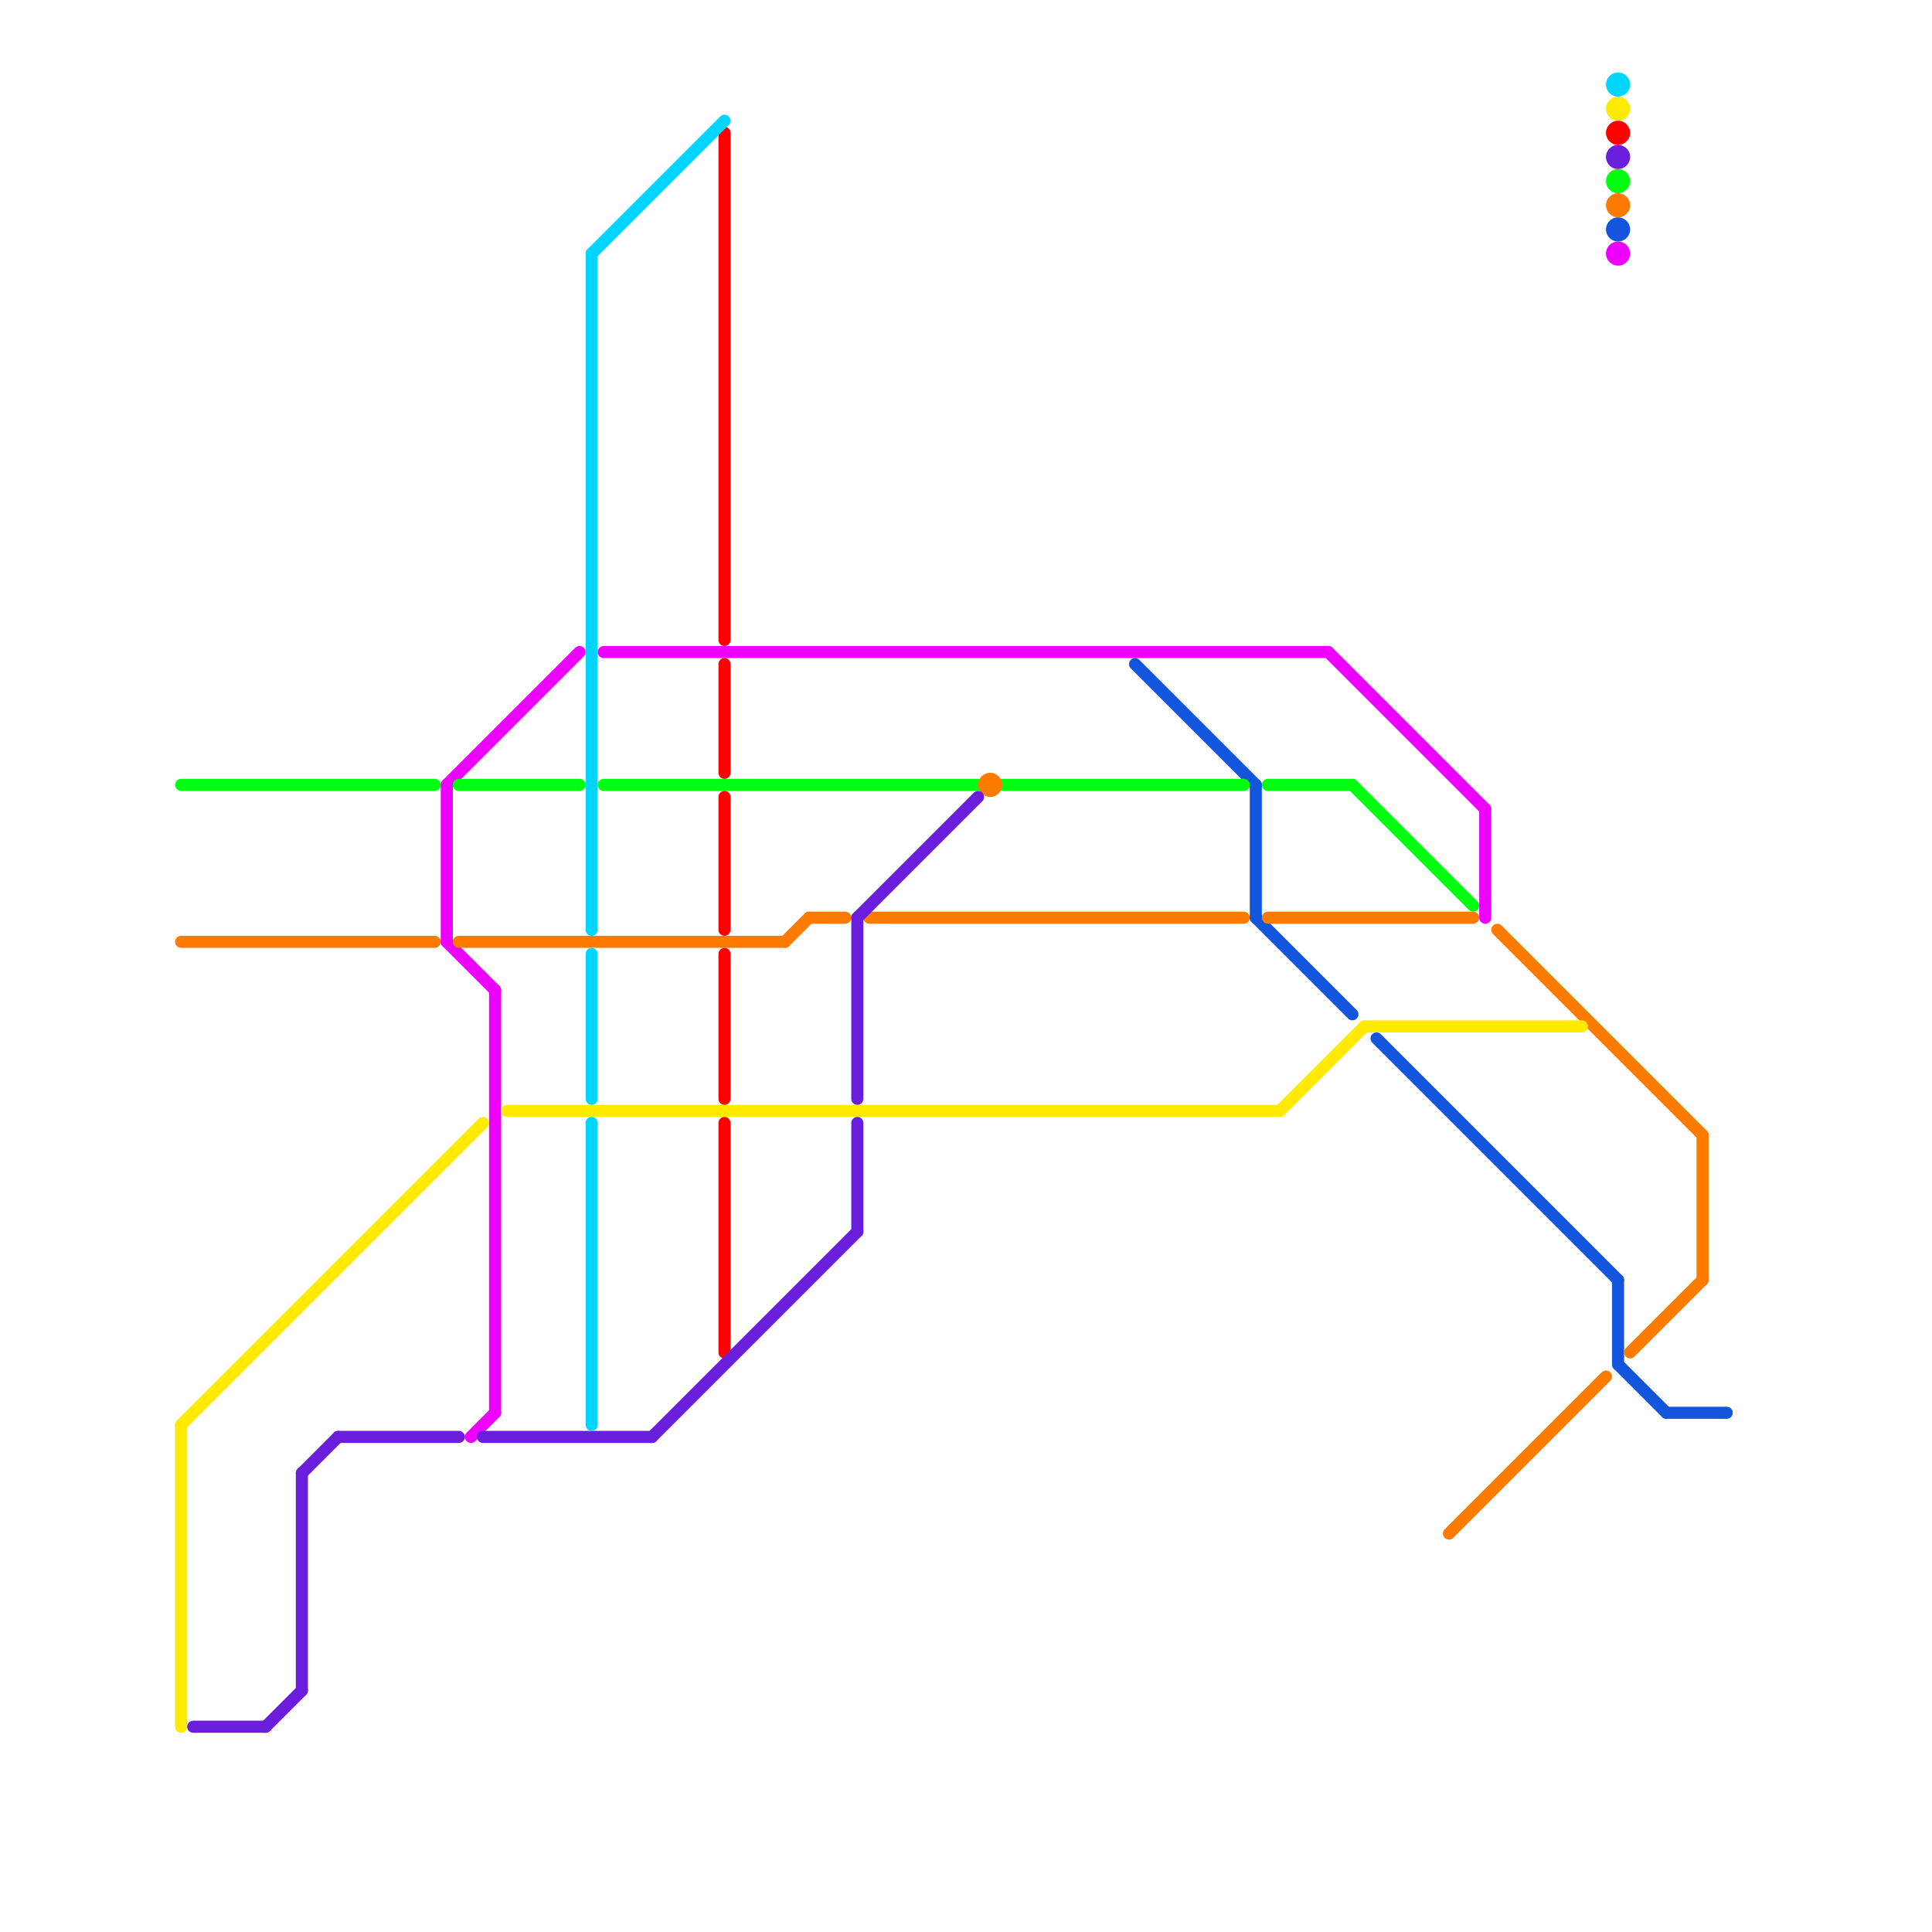 
<svg version="1.1" xmlns="http://www.w3.org/2000/svg" viewBox="0 0 160 160">
<style>text { font: 1px Helvetica; font-weight: 600; white-space: pre; dominant-baseline: central; } line { stroke-width: 1; fill: none; stroke-linecap: round; stroke-linejoin: round; } .c0 { stroke: #ee00ff } .c1 { stroke: #1356dd } .c2 { stroke: #00ff11 } .c3 { stroke: #ff7b00 } .c4 { stroke: #ffea00 } .c5 { stroke: #ff0000 } .c6 { stroke: #6a1edc } .c7 { stroke: #00d5ff }</style><defs><g id="wm-xf"><circle r="1.2" fill="#000"/><circle r="0.9" fill="#fff"/><circle r="0.6" fill="#000"/><circle r="0.3" fill="#fff"/></g><g id="wm"><circle r="0.6" fill="#000"/><circle r="0.3" fill="#fff"/></g></defs><line class="c0" x1="37" y1="65" x2="48" y2="54"/><line class="c0" x1="37" y1="78" x2="41" y2="82"/><line class="c0" x1="123" y1="67" x2="123" y2="76"/><line class="c0" x1="41" y1="82" x2="41" y2="117"/><line class="c0" x1="39" y1="119" x2="41" y2="117"/><line class="c0" x1="37" y1="65" x2="37" y2="78"/><line class="c0" x1="50" y1="54" x2="110" y2="54"/><line class="c0" x1="110" y1="54" x2="123" y2="67"/><circle cx="134" cy="21" r="1" fill="#ee00ff" /><line class="c1" x1="104" y1="76" x2="112" y2="84"/><line class="c1" x1="114" y1="86" x2="134" y2="106"/><line class="c1" x1="138" y1="117" x2="143" y2="117"/><line class="c1" x1="94" y1="55" x2="104" y2="65"/><line class="c1" x1="104" y1="65" x2="104" y2="76"/><line class="c1" x1="134" y1="113" x2="138" y2="117"/><line class="c1" x1="134" y1="106" x2="134" y2="113"/><circle cx="134" cy="19" r="1" fill="#1356dd" /><line class="c2" x1="83" y1="65" x2="103" y2="65"/><line class="c2" x1="38" y1="65" x2="48" y2="65"/><line class="c2" x1="50" y1="65" x2="81" y2="65"/><line class="c2" x1="105" y1="65" x2="112" y2="65"/><line class="c2" x1="112" y1="65" x2="122" y2="75"/><line class="c2" x1="15" y1="65" x2="36" y2="65"/><circle cx="134" cy="15" r="1" fill="#00ff11" /><line class="c3" x1="15" y1="78" x2="36" y2="78"/><line class="c3" x1="67" y1="76" x2="70" y2="76"/><line class="c3" x1="120" y1="127" x2="133" y2="114"/><line class="c3" x1="105" y1="76" x2="122" y2="76"/><line class="c3" x1="141" y1="94" x2="141" y2="106"/><line class="c3" x1="72" y1="76" x2="103" y2="76"/><line class="c3" x1="38" y1="78" x2="65" y2="78"/><line class="c3" x1="135" y1="112" x2="141" y2="106"/><line class="c3" x1="65" y1="78" x2="67" y2="76"/><line class="c3" x1="124" y1="77" x2="141" y2="94"/><circle cx="134" cy="17" r="1" fill="#ff7b00" /><circle cx="82" cy="65" r="1" fill="#ff7b00" /><line class="c4" x1="106" y1="92" x2="113" y2="85"/><line class="c4" x1="15" y1="118" x2="15" y2="143"/><line class="c4" x1="15" y1="118" x2="40" y2="93"/><line class="c4" x1="113" y1="85" x2="131" y2="85"/><line class="c4" x1="42" y1="92" x2="106" y2="92"/><circle cx="134" cy="9" r="1" fill="#ffea00" /><line class="c5" x1="60" y1="66" x2="60" y2="77"/><line class="c5" x1="60" y1="11" x2="60" y2="53"/><line class="c5" x1="60" y1="93" x2="60" y2="112"/><line class="c5" x1="60" y1="79" x2="60" y2="91"/><line class="c5" x1="60" y1="55" x2="60" y2="64"/><circle cx="134" cy="11" r="1" fill="#ff0000" /><line class="c6" x1="40" y1="119" x2="54" y2="119"/><line class="c6" x1="71" y1="76" x2="81" y2="66"/><line class="c6" x1="25" y1="122" x2="25" y2="140"/><line class="c6" x1="71" y1="93" x2="71" y2="102"/><line class="c6" x1="54" y1="119" x2="71" y2="102"/><line class="c6" x1="22" y1="143" x2="25" y2="140"/><line class="c6" x1="71" y1="76" x2="71" y2="91"/><line class="c6" x1="25" y1="122" x2="28" y2="119"/><line class="c6" x1="28" y1="119" x2="38" y2="119"/><line class="c6" x1="16" y1="143" x2="22" y2="143"/><circle cx="134" cy="13" r="1" fill="#6a1edc" /><line class="c7" x1="49" y1="21" x2="49" y2="77"/><line class="c7" x1="49" y1="21" x2="60" y2="10"/><line class="c7" x1="49" y1="93" x2="49" y2="118"/><line class="c7" x1="49" y1="79" x2="49" y2="91"/><circle cx="134" cy="7" r="1" fill="#00d5ff" />
</svg>
